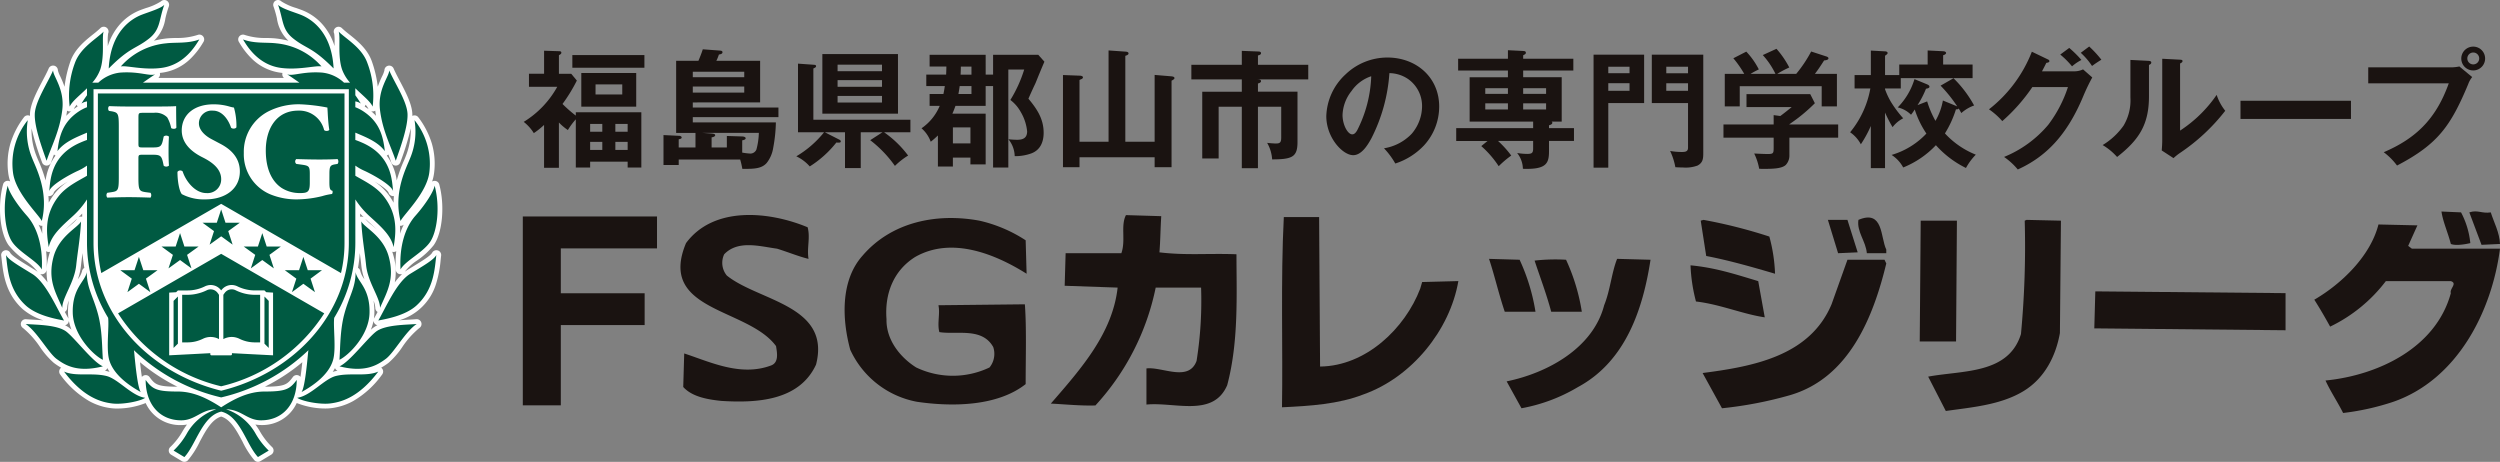 <svg xmlns="http://www.w3.org/2000/svg" width="512.534" height="94.686" viewBox="0 0 512.534 94.686"><rect x="0" y="0" width="512.534" height="94.686" fill="#808080" stroke="none"/><g transform="translate(633.995 -8512.3)"><path d="M118.052,140v-.681h13.437v11.334h-2.808v-1.206h-7.69v1.206h-2.939v-9.891a14.53,14.53,0,0,0-1.627,2.2,11.326,11.326,0,0,1-1.838-1.546v9.292h-3.042v-8.794a16.337,16.337,0,0,1-2.1,1.681,8.79,8.79,0,0,0-2.072-2.31,19.452,19.452,0,0,0,6.876-7.19h-5.8v-2.675h3.1V126.7l3.173.1c.185,0,.369.082.369.316,0,.185-.184.343-.5.5v3.809h2.52l1.156,1.391a33.443,33.443,0,0,1-2.939,4.8A25.951,25.951,0,0,0,118.052,140m14.066-9.815H117.344v-2.6h14.774Zm-1.68,7.981H119.18v-6.9h11.258Zm-6.953,3.542h-2.494v1.6h2.494Zm0,3.673h-2.494v1.654h2.494Zm-1.389-9.709h5.482V133.6H122.1Zm6.585,6.036H126.16v1.6h2.521Zm-2.52,5.327h2.521v-1.654h-2.521Z" transform="translate(-634 8396)" fill="#1a1311"/><path d="M139.15,150.134h-3.12v-6.142l3.225.155c.184,0,.5.1.5.346s-.343.313-.606.366v1.68h3.44v-2.992h-3.964V128.77h4.566c.34-.814.63-1.522.894-2.362l3.516.263c.342.026.523.106.523.339,0,.343-.419.422-.735.475a8.944,8.944,0,0,1-.524,1.285h8.975v8.53H142.036v1.051h17.558v1.967H142.036v1.074h17.035a31.342,31.342,0,0,1-.554,5.249,6.626,6.626,0,0,1-1.334,3.074c-.973,1.1-2.415,1.206-4.412,1.206h-.577A16.367,16.367,0,0,0,151.75,149h-12.6ZM152.586,131h-10.55v1.13h10.55Zm-10.55,4.28h10.55v-1.235h-10.55Zm6.982,8.895,3.15.1c.211,0,.708.083.708.37s-.5.4-.708.422v2.517a12.87,12.87,0,0,0,1.443.185,1.357,1.357,0,0,0,1.469-.814,14.58,14.58,0,0,0,.5-3.411H144.032l1.836.132c.4.026.761.1.761.34,0,.286-.5.418-.735.444v2.076h3.124Z" transform="translate(-634 8396)" fill="#1a1311"/><path d="M163.607,143.412V129.346l3.335.237c.211.026.366.076.366.291,0,.184-.1.259-.551.467v10.5h19.895v2.57h-5.407a21.349,21.349,0,0,1,4.936,4.778,14.977,14.977,0,0,0-2.705,2.124,24.2,24.2,0,0,0-5.065-5.274l2.521-1.628h-4.461v7.351h-3.23v-7.351h-4.148l2.992,1.522c.158.083.29.185.29.343,0,.237-.211.263-.4.263a3.049,3.049,0,0,1-.5-.026,21.659,21.659,0,0,1-5.459,4.907,8.536,8.536,0,0,0-2.755-2.073,20.92,20.92,0,0,0,5.694-4.936Zm20.5-3.805H168.6V127.38H184.1Zm-3.279-10.05h-9.107V130.9h9.107Zm-9.106,4.54h9.107v-1.365H171.72Zm0,3.229h9.107v-1.363H171.72Z" transform="translate(-634 8396)" fill="#1a1311"/><path d="M189.906,133.941V131.6h4.066c.027-.448.053-1.235.053-1.654h-3.436v-2.412h11.492V131.6H203.6v-4.066h9.265l1.259,1.414c-.6,1.39-1.206,2.863-1.809,4.359-.448.946-.893,1.914-1.473,3.226,1.759,2.1,3.124,4.148,3.124,6.981,0,1.889-.683,3.569-2.571,4.251a9.74,9.74,0,0,1-3.36.55,5.7,5.7,0,0,0-1.285-3.459c.524.049,1.259.1,1.786.1,1.206,0,2.046-.368,2.046-1.732a9.7,9.7,0,0,0-1.338-4.013,7.736,7.736,0,0,0-2.1-2.416,26.853,26.853,0,0,0,2.837-6.243h-3.255v20.1H203.6V133.941h-1.522v4.066h-6.194a16.184,16.184,0,0,1-.63,1.6h6.824V150h-3.124v-1.39h-3.594v1.839h-3.071V144.07a17.043,17.043,0,0,1-1.47,1.288,6.647,6.647,0,0,0-1.891-2.758,10.46,10.46,0,0,0,3.73-4.593h-2.072v-2.442h2.833c.106-.467.208-1.073.287-1.624Zm9.051,8.475h-3.594V145.7h3.594Zm-2.465-6.851h2.676v-1.624h-2.415c-.053.419-.158,1.1-.261,1.624m2.676-3.96v-1.654H196.99c0,.55-.026,1.206-.052,1.654Z" transform="translate(-634 8396)" fill="#1a1311"/><path d="M227.275,145.357V126.642l3.435.24c.422.023.657.129.657.366,0,.208-.159.34-.657.5v17.612h6.011v-13.7l3.467.29c.207.027.6.075.6.365,0,.159-.185.317-.6.524v17.743h-3.467v-2.046h-15.4v2.046H217.93v-18.9l3.466.132c.181,0,.629.079.629.34,0,.183-.184.316-.315.368a2.069,2.069,0,0,0-.392.181v12.653Z" transform="translate(-634 8396)" fill="#1a1311"/><path d="M258.029,132.6c.237.026.5.075.5.342,0,.287-.392.415-.626.472v1.68h8.108v10.312c0,3.045-1.024,3.569-5.2,3.569a7.741,7.741,0,0,0-1.024-3.387c.368.053,1.416.132,1.785.132.84,0,1.1-.207,1.1-1.232v-6.3H257.9v12.6h-3.308v-12.6h-4.748v10.6h-3.361V135.1h8.109v-2.52H244.25v-2.992h10.343v-2.861l3.436.133c.214,0,.5.075.5.339,0,.313-.392.418-.626.471v1.918h10.312v2.992H257.742Z" transform="translate(-634 8396)" fill="#1a1311"/><path d="M283.746,146.7a10.033,10.033,0,0,0,5.671-2.97,8.746,8.746,0,0,0,2.129-5.587,6.734,6.734,0,0,0-2.943-5.694,6.98,6.98,0,0,0-3.752-1.156,34.508,34.508,0,0,1-3.7,13.384c-.732,1.34-1.994,3.437-3.727,3.437-2.152,0-5.509-3.592-5.509-8a12.12,12.12,0,0,1,3.934-8.553,12.384,12.384,0,0,1,8.609-3.466c5.852,0,10.6,4.015,10.6,10.052a11.777,11.777,0,0,1-3.1,7.951,14,14,0,0,1-5.9,3.726,15.553,15.553,0,0,0-2.314-3.12m-6.688-11.707a8.315,8.315,0,0,0-1.812,4.883c0,1.941,1.024,3.964,2,3.964.467,0,.784-.448.995-.814a26.236,26.236,0,0,0,2.886-11.1,7.9,7.9,0,0,0-4.066,3.071" transform="translate(-634 8396)" fill="#1a1311"/><path d="M309.152,130.763H298.941v-2.416h10.211v-1.755l3.123.158c.287.026.551.049.551.365,0,.208-.106.29-.551.525v.707h10.287v2.416H312.275v1.367h7.9v9.1h-2.053c.108.106.132.158.132.237,0,.287-.339.419-.682.528v.573h5.12V145.2h-5.12v2.1c0,2.389-.5,3.624-4.564,3.624-.264,0-.527,0-.79-.026a5.357,5.357,0,0,0-1.18-3.233,12.985,12.985,0,0,0,2.046.188c.972,0,1.236-.188,1.236-1.1V145.2h-7.193a20.875,20.875,0,0,1,2.705,2.992,20.091,20.091,0,0,0-2.573,2.181,20.274,20.274,0,0,0-3.572-4.122l1.289-1.051h-6.429v-2.626h15.773v-1.338H301.3v-9.1h7.849Zm0,3.621h-4.646v1.157h4.646Zm-4.646,4.356h4.646v-1.259h-4.646Zm12.468-4.356h-4.7v1.157h4.7Zm-4.7,4.356h4.7v-1.259h-4.7Z" transform="translate(-634 8396)" fill="#1a1311"/><path d="M337.073,127.507v9.921h-7.348V150.68h-3.018V127.507Zm-2.992,2.468h-4.356v1.338h4.356Zm-4.356,4.936h4.356v-1.552h-4.356Zm19.473-7.4v20.185c0,1.127-.076,1.967-1.18,2.547a7.071,7.071,0,0,1-3.018.392c-.29,0-.475,0-1.522-.053a13.5,13.5,0,0,0-1.074-3.334,13.594,13.594,0,0,0,2.306.211c.656,0,1.364,0,1.364-.867v-9.16h-7.426v-9.921Zm-3.124,2.468h-4.458v1.338h4.458Zm-4.461,4.936h4.458v-1.552h-4.458Z" transform="translate(-634 8396)" fill="#1a1311"/><path d="M376.856,141.813v2.705h-10v3.568a2.816,2.816,0,0,1-.736,2.02c-.84.814-2.912.814-4.7.814-.237,0-.287,0-.761-.026a11.74,11.74,0,0,0-1.022-3.124c1.022.053,2.2.106,2.778.106,1.213,0,1.213-.182,1.213-1.47v-1.888h-10.29v-2.705h10.29V139.9l1.364.185c.784-.576,1.572-1.206,2.335-1.835h-9.268V135.6h13.071l.945,1.861a34.5,34.5,0,0,1-5.221,4.3v.053ZM364,131.447a15.988,15.988,0,0,0-2.6-3.858l2.807-1.285a18.828,18.828,0,0,1,2.626,3.832,19.492,19.492,0,0,0-2.468,1.311h3.885a26.92,26.92,0,0,0,3.071-4.589l3.123,1.021c.181.052.419.185.419.366,0,.368-.63.418-.894.445-.6.945-1.206,1.868-1.888,2.757H376.6v6.666h-3.124v-4.145h-16.8v4.145h-3.068v-6.666h3.99a21.009,21.009,0,0,0-2.234-3.2l2.653-1.364a15.514,15.514,0,0,1,2.57,3.647,18.167,18.167,0,0,0-1.707.919Z" transform="translate(-634 8396)" fill="#1a1311"/><path d="M387.774,137.354a23.681,23.681,0,0,0,2.415,3.2,6.309,6.309,0,0,0-2.178,1.812,27.089,27.089,0,0,1-1.549-2.992v11.39H383.55v-8.635a24.608,24.608,0,0,1-2.046,3.753,6.835,6.835,0,0,0-2.2-2.465,19.506,19.506,0,0,0,4.148-8.975h-3.232v-2.758h3.334v-5.015l2.912.158c.133,0,.528.056.528.343,0,.184-.211.339-.528.553v3.961h2.913v-2.152H395.2v-2.886l3.177.158c.233,0,.6.106.6.366,0,.211-.339.4-.6.449v1.913h6.036v2.781H389.692v2.129h-3.23v.158a15.079,15.079,0,0,0,1.312,2.755m17.3,10.652a12.206,12.206,0,0,0-2.02,2.731,20.246,20.246,0,0,1-6.164-4.672,18.933,18.933,0,0,1-6.7,4.567,7.016,7.016,0,0,0-2.385-2.57,15.939,15.939,0,0,0,7.137-4.382,19.271,19.271,0,0,1-2.389-4.936,10.736,10.736,0,0,1-.762,1.077,5.61,5.61,0,0,0-2.728-1.5,14.11,14.11,0,0,0,3.437-5.8l2.6,1.077c.286.129.471.261.471.472,0,.237-.238.342-.709.422a20.019,20.019,0,0,1-1.732,3.357l1.97-.762a19.754,19.754,0,0,0,1.7,3.991,12.677,12.677,0,0,0,1.523-4.175l2.757,1.131a.983.983,0,0,0,.185.078,28.441,28.441,0,0,0-3.414-4.253l2.649-1.522a23.729,23.729,0,0,1,4.225,5.588,7.8,7.8,0,0,0-2.62,1.552c-.185-.317-.343-.63-.551-.946-.108.185-.24.185-.553.185a21.509,21.509,0,0,1-2.256,4.935,17.292,17.292,0,0,0,6.322,4.353" transform="translate(-634 8396)" fill="#1a1311"/><path d="M425.249,130.924a4.224,4.224,0,0,0,1.812-.4l1.888,1.654a39.694,39.694,0,0,0-1.786,3.7c-3.41,8.263-7.818,12.6-13.485,15.169a13.837,13.837,0,0,0-2.811-2.573,23.3,23.3,0,0,0,9.055-6.586,26.247,26.247,0,0,0,4.042-7.744h-7.295a36.384,36.384,0,0,1-6.168,6.985,14.407,14.407,0,0,0-2.728-2.418,27.723,27.723,0,0,0,8.791-11.809l3.225,1.549c.188.079.369.184.369.392,0,.237-.369.316-.629.343-.289.6-.606,1.209-.89,1.733Zm-1.021-4.8a22.267,22.267,0,0,1,2.494,2.468A9.526,9.526,0,0,0,424.8,129.9a17.333,17.333,0,0,0-2.415-2.415Zm4.092-.289a22.121,22.121,0,0,1,2.494,2.705c-.682.418-1.315.84-1.914,1.285a14.182,14.182,0,0,0-2.31-2.7Z" transform="translate(-634 8396)" fill="#1a1311"/><path d="M440.439,128.77c.4.026.606.109.606.342,0,.29-.263.419-.471.5v6.428c0,5.828-2.072,8.952-6.537,12.442a12.349,12.349,0,0,0-2.962-2.442,14.325,14.325,0,0,0,4.276-3.964,10.085,10.085,0,0,0,1.418-5.8v-7.69Zm6.511-.234c.365.026.5.076.5.287s-.155.316-.5.5v13.752a26.9,26.9,0,0,0,7.5-7.324,10.4,10.4,0,0,0,1.76,3.259,39.753,39.753,0,0,1-9.107,8.531,11.49,11.49,0,0,0-1.5,1.178l-2.415-1.577c.052-.6.106-1.387.106-2.069V128.347Z" transform="translate(-634 8396)" fill="#1a1311"/><rect width="22.646" height="3.727" transform="translate(-174.661 8532.957)" fill="#1a1311"/><path d="M502.4,130.109a8.351,8.351,0,0,0,1.811-.184l2.627,2.177a4.753,4.753,0,0,0-.814,1.444c-3.594,8.58-6.195,12.31-14.593,16.692a13.328,13.328,0,0,0-2.728-2.732c6.352-2.728,10.652-6.586,13.331-14.118H485.526v-3.279Zm7.087-1.812a2.442,2.442,0,1,1-2.442-2.438,2.431,2.431,0,0,1,2.442,2.438m-3.648,0a1.219,1.219,0,1,0,1.206-1.232,1.22,1.22,0,0,0-1.206,1.232" transform="translate(-634 8396)" fill="#1a1311"/><path d="M165.584,162.9c.58,2.211-.192,4.191.181,6.474-1.987-.477-4.267-1.42-6.461-2.092-3.526-.474-7.993-1.822-10.834,1.153a4.1,4.1,0,0,0,.544,4.356c6.494,5.246,21.423,6.092,18.29,18.26-3.44,7.441-12.185,7.892-19.407,7.441-2.873-.294-6.01-.851-7.819-2.854l.2-6.876c5.315,1.742,11.509,4.764,17.706,2.5,1.783-.579,1.322-2.681,1.121-4.006-5.8-7.9-24.346-7.038-18.458-21.114,5.727-7.732,17.215-6.47,24.939-3.245" transform="translate(-634 8396)" fill="#1a1311"/><path d="M238.076,160.617c-.174,2.853-.174,4.946-.369,7.417,5.516.656,9.812.177,15.792.392,0,8.162.488,17.871-1.9,26.84-2.86,6.652-10.675,3.413-16.557,3.974v-7.407c3.236-.386,8.656,2.837,10.277-1.539a78.489,78.489,0,0,0,.926-15.031h-9.308a50.6,50.6,0,0,1-12.359,24.162c-3.144.1-6.758-.281-9.143-.38,6.276-7.212,12.661-14.461,13.7-23.782l-10.856-.376.194-6.676H229.9c.939-2.648-.191-5.6.939-7.811Z" transform="translate(-634 8396)" fill="#1a1311"/><path d="M270.639,191.447c9.4-.1,17.417-7.815,20.527-15.964l.4-1.363,7.423-.195c-1.716,10-9.509,19.7-19.423,23.222-5.124,2.011-10.936,2.379-16.735,2.653.2-11.585-.286-26.251.373-39h7.238Z" transform="translate(-634 8396)" fill="#1a1311"/><path d="M210.279,165.567l.195,6.852c-6.359-3.989-15.318-7.719-22.837-3.442-4.573,2.863-6.28,7.716-5.885,12.755-.1,4.187,2.748,7.8,6.08,9.9a17.434,17.434,0,0,0,15.041,0,4.419,4.419,0,0,0,.757-4.187c-2.3-4.083-7.41-2.485-11.044-3.058-.478-1.783.191-3.779-.191-5.509l17.723-.191c.356,4.833.161,10.847.161,16.362-5.8,4.57-15.034,4.682-22.247,3.628a18.843,18.843,0,0,1-13.713-10.672c-1.707-6.273-2-14.171,2.464-19.226,6-7.038,15.325-8.84,24-7.242a29.013,29.013,0,0,1,9.5,4.03" transform="translate(-634 8396)" fill="#1a1311"/><path d="M422.315,184.583c-.837,4.679-3.107,9.325-7.611,11.99-4.656,2.764-10.455,3.226-15.782,3.983l-3.615-7.04c7.048-1.322,16.468-.451,19.025-8.738a191.952,191.952,0,0,0,.767-23.239l.386-.161,7.041.161Z" transform="translate(-634 8396)" fill="#1a1311"/><path d="M401.023,186.311h-7.447l.2-24.774H401.2Z" transform="translate(-634 8396)" fill="#1a1311"/><path d="M504.555,159.839a17.127,17.127,0,0,1,1.9,6.3c-.3.079-2.838.662-3.994.175-.58-2.277-1.631-4.574-1.921-6.649Z" transform="translate(-634 8396)" fill="#1a1311"/><path d="M510.645,159.839c.662,2.1,1.8,4.118,1.894,6.475l-3.789.181-2.5-6.656c1.733-.57,2.593.293,4.392,0" transform="translate(-634 8396)" fill="#1a1311"/><path d="M493.712,166.708l.758.57h18.069c-1.688,12.935-8.764,26.846-21.888,31.4a51.483,51.483,0,0,1-10.274,2.29c-1.146-2.29-2.576-4.385-3.611-6.658,10.748-1.061,22.639-6.669,25.694-17.911-.3-.919,1.433-1.987,0-2.468H489.139a31.54,31.54,0,0,1-11.424,9.331c-1.048-1.908-2.1-3.717-3.246-5.519,5.724-3.331,11.546-9.054,13.151-15.423l7.986.184Z" transform="translate(-634 8396)" fill="#1a1311"/><path d="M311.545,169.552A40.323,40.323,0,0,1,314.8,180.21h-6.3c-1.229-3.624-2.109-7.519-3.225-10.839Z" transform="translate(-634 8396)" fill="#1a1311"/><path d="M321.067,169.552A40.269,40.269,0,0,1,324.3,180.21h-6.277c-.962-3.624-2.273-7.044-3.407-10.484a37.669,37.669,0,0,1,6.455-.174" transform="translate(-634 8396)" fill="#1a1311"/><path d="M338.386,169.552c-1.513,9.806-4.95,20.741-14.847,26.082A34.715,34.715,0,0,1,311.931,200l-3.042-5.512c8.294-1.7,17.7-6.758,19.991-15.612,1.246-3.05,1.518-6.662,2.656-9.508Z" transform="translate(-634 8396)" fill="#1a1311"/><path d="M362.746,164.8a33.122,33.122,0,0,1,1.166,7.62c-4.6-1.36-9.535-2.767-14.111-3.64l-1.124-7.242.573-.161a103.986,103.986,0,0,1,13.5,3.423" transform="translate(-634 8396)" fill="#1a1311"/><path d="M380.856,168.033l-4.016.178-2.093-6.833h4.007Z" transform="translate(-634 8396)" fill="#1a1311"/><path d="M386.72,167.467v.745h-3.987c-.2-2.468-2.1-4.379-1.723-6.837,5.153-2.184,4.491,3.6,5.71,6.092" transform="translate(-634 8396)" fill="#1a1311"/><path d="M386.72,170.317c-2.652,10.942-7.6,23.493-19.792,27.012A80.118,80.118,0,0,1,353.037,200l-3.974-7.226c10.253-1.331,21.97-3.437,26.437-14.092l3.256-9.127h7.6Z" transform="translate(-634 8396)" fill="#1a1311"/><path d="M360.465,173.936l1.338,7.423c-4.56-.675-9.131-2.671-14.1-3.249a33.719,33.719,0,0,1-1.117-7.413c5.114.481,9.133,1.815,13.881,3.239" transform="translate(-634 8396)" fill="#1a1311"/><path d="M468.574,184.006l-39.209-.386.208-7.585,39,.363Z" transform="translate(-634 8396)" fill="#1a1311"/><path d="M107.187,160.678H134.7v6.541H114.979v9.209h17.186v6.52H114.979V199.4h-7.792Z" transform="translate(-634 8396)" fill="#1a1311"/><path d="M45.349,195.495A34.587,34.587,0,0,1,24.212,180.54l21.137-12.2,21.13,12.2a34.572,34.572,0,0,1-21.13,14.955m.886-33.528-.886-2.735-.9,2.735H41.533l2.346,1.713-.9,2.774,2.373-1.706,2.345,1.706-.9-2.774,2.368-1.713ZM33.112,166.84l2.339,1.71-.906,2.771,2.373-1.71,2.339,1.71-.9-2.771,2.365-1.71H37.81l-.892-2.751-.9,2.751Zm-3.727,4.86-.9-2.738-.9,2.738H24.677l2.345,1.726-.895,2.768,2.358-1.717,2.34,1.717-.9-2.768,2.369-1.726Zm28.2-4.86-2.339,1.71.9,2.771-2.369-1.71-2.346,1.71.9-2.771-2.363-1.71h2.913l.9-2.751.9,2.751Zm3.724,4.86.892-2.738.9,2.738h2.906l-2.332,1.726.9,2.768-2.376-1.717-2.342,1.717.9-2.768L58.4,171.7Zm11.542-37.3v1.429c.45.62.833,1.223,1.133,1.7a2.648,2.648,0,0,0-1.133-.439v1.191a8.5,8.5,0,0,1,1.663.859c3.226,2.149,4.033,4.922,4.386,8.145-1.444-1.95-3.908-2.87-6.049-3.792v1.5c.441.158.935.35,1.486.593,6.1,2.725,6,7.872,6.266,9.934-.27-1.252-4.115-3.4-5.9-4.211a9.962,9.962,0,0,1-1.848-1.061v2.083c1.591.959,4.184,2.138,5.778,4.171,3.068,3.874,2.514,7.7,2.066,10.471-.537-2.5-2.781-4.385-4.932-6.353a17.393,17.393,0,0,1-2.912-3.437v8.9a29.649,29.649,0,0,1-4.334,15.374c-.223,1.832.386,6.132-.177,8.431-.89,3.668-5.276,6.08-6.527,6.8.626-.8,1.073-5.134,1.337-7.961.02-.218.046-.425.086-.636a38.448,38.448,0,0,1-17.891,9.684,38.358,38.358,0,0,1-17.892-9.684c.03.211.066.418.08.636.266,2.827.721,7.156,1.34,7.961-1.245-.722-5.637-3.134-6.533-6.8-.557-2.3.053-6.6-.168-8.431a29.6,29.6,0,0,1-4.336-15.374v-8.9a17.088,17.088,0,0,1-2.922,3.437c-2.149,1.968-4.379,3.849-4.92,6.353-.442-2.774-1-6.6,2.052-10.471,1.612-2.033,4.2-3.212,5.79-4.171V150.25a10.674,10.674,0,0,1-1.845,1.061c-1.786.808-5.641,2.959-5.908,4.211.267-2.062.161-7.209,6.267-9.934.55-.243,1.038-.435,1.486-.593v-1.5c-2.132.922-4.6,1.842-6.056,3.792.366-3.223,1.166-6,4.382-8.145a8.834,8.834,0,0,1,1.674-.859v-1.191a2.663,2.663,0,0,0-1.134.439c.294-.481.676-1.084,1.134-1.7V134.4c-1.5,1.473-3.088,2.688-3.548,3.759a19.075,19.075,0,0,1,1.07-8.946c1.12-3.133,4.389-4.926,5.907-6.444-.441.9.248,4.972-.711,7.785a8.46,8.46,0,0,1-1.64,2.7h1.235a7.726,7.726,0,0,1,4.52-2.072c3.941-.28,6,.8,7.153.349-.807.514-1.634,1.1-2.523,1.723H61.4c-.9-.622-1.716-1.209-2.537-1.723,1.163.451,3.219-.629,7.153-.349a7.709,7.709,0,0,1,4.527,2.072h1.233a8.489,8.489,0,0,1-1.638-2.7c-.965-2.813-.267-6.889-.718-7.785,1.519,1.518,4.8,3.311,5.9,6.444a18.773,18.773,0,0,1,1.082,8.946c-.462-1.071-2.043-2.286-3.545-3.759m-31.977-10.02c-.728,1.16-2.956,5.123-7.612,5.819-3.683.547-7.426-.541-8.5-.271a14.15,14.15,0,0,1,9.3-4.744c1.934-.241,4.481.086,6.811-.8m-18.584,5.96c.389-7.578,4.633-10.2,6.8-11.035,1.529-.586,3.806-1.241,4.593-2.019-1.13,3.114-.754,5.021-3.107,6.9-2.77,2.195-3.875,1.7-8.287,6.151M9.556,149.258c-.985-2.774-2.513-6.978-2.421-9.578s2.682-6.441,3.756-8.949c0,1.252,2.412,3.849,1.878,8.146s-2.23,7.432-3.213,10.381m-.985,12.353c-.632-1.341-5.429-5.776-5.911-10.023A14.2,14.2,0,0,1,5.7,140.935a14.311,14.311,0,0,0,.892,7.783c.719,1.888,3.493,6.893,1.977,12.893m0,9.928c-.9-1.7-4.477-3.4-6-5.546s-2.142-7.337-.981-11.637c.174,1.166,1.785,3.76,3.934,6.177s3.308,6.357,3.05,11.006m12.524,19.867c-5.278,1.345-7.792-.27-9.486-1.519s-4.03-5.633-6.356-7.166c1.971.182,6.531.1,8.415,1.618s5.368,6.178,7.427,7.067m8.685,6.445c-.992.715-4.658,1.433-6.8,1.164s-5.822-1.164-9.849-6.534c2.409,1.074,5.727.178,8.679.9,2.412.586,5.193,4.115,7.97,4.474m-8.685-7.786c-1.885-.9-6.082-5.014-6.177-9.667-.1-5.117,2.6-6.441,2.869-8.326,0,3.229,1.312,4.9,2.323,8.686.866,3.232.8,6.8.985,9.307m-8.326-10.651c-1.341-3.124-3.054-5.786-1.789-10.472,1.17-4.286,5.015-5.99,5.637-7.249-.181,3.493-.708,6.277-.985,8.952-.362,3.579-2.863,6.62-2.863,8.769m.362,2.6c-1.251-.266-5.462-.9-7.878-3.123-3.577-3.314-3.666-7.525-4.023-10.306.531.995,2.594,2.155,5.364,3.862s4.926,6.794,6.537,9.567m32.218,18.673c-3.888.889-5.183,6.807-7.546,9.318l-2.213-1.332a15.028,15.028,0,0,0,2.747-3.545,10.924,10.924,0,0,1,6.007-4.932c-3.177.069-4.28,2.27-7.186,2.27-4.484,0-7.292-3.361-7.292-8.28,1.4,1.927,2.307,2.379,6.613,2.379,3.275,0,6.237,1.518,8.87,3.235,2.629-1.717,5.594-3.235,8.873-3.235,4.3,0,5.2-.452,6.613-2.379,0,4.919-2.821,8.28-7.3,8.28-2.9,0-4.006-2.2-7.185-2.27a10.914,10.914,0,0,1,6.013,4.932,15.284,15.284,0,0,0,2.734,3.545L52.891,210c-2.376-2.511-3.657-8.429-7.542-9.318m4.474-76.3c2.323.89,4.867.563,6.794.8a14.145,14.145,0,0,1,9.311,4.744c-1.073-.27-4.823.818-8.494.271-4.668-.7-6.9-4.659-7.611-5.819m18.58,5.96c-4.422-4.454-5.522-3.956-8.29-6.151-2.359-1.882-1.986-3.789-3.107-6.9.781.778,3.075,1.433,4.593,2.019,2.165.835,6.422,3.457,6.8,11.035m12.744,18.919c-.985-2.949-2.691-6.089-3.229-10.381s1.888-6.894,1.888-8.146c1.069,2.508,3.661,6.356,3.753,8.949s-1.433,6.8-2.412,9.578m.979,12.353c-1.519-6,1.252-11,1.97-12.893a14.142,14.142,0,0,0,.894-7.783,14.258,14.258,0,0,1,3.043,10.653c-.48,4.247-5.278,8.682-5.907,10.023m0,9.928c-.267-4.649.9-8.587,3.047-11.006s3.756-5.011,3.941-6.177c1.161,4.3.537,9.489-.992,11.637s-5.1,3.845-6,5.546M69.6,191.406c2.053-.889,5.546-5.552,7.431-7.067s6.434-1.436,8.408-1.618c-2.333,1.533-4.653,5.915-6.359,7.166s-4.205,2.864-9.48,1.519m-8.678,6.445c2.77-.359,5.555-3.888,7.964-4.474,2.951-.718,6.26.178,8.675-.9-4.02,5.37-7.707,6.27-9.849,6.534s-5.808-.449-6.79-1.164m8.678-7.786c.175-2.5.119-6.075.975-9.307,1.018-3.789,2.337-5.457,2.337-8.686.26,1.885,2.955,3.209,2.853,8.326-.076,4.653-4.294,8.768-6.165,9.667m8.316-10.651c0-2.149-2.5-5.19-2.859-8.769-.264-2.675-.8-5.459-.982-8.952.626,1.259,4.474,2.963,5.634,7.249,1.269,4.686-.445,7.348-1.793,10.472m-.355,2.6c1.611-2.773,3.766-7.875,6.533-9.567s4.833-2.867,5.368-3.862c-.35,2.781-.448,6.992-4.023,10.306-2.415,2.227-6.626,2.857-7.878,3.123M45.349,196.4c-15.107-3.723-26.172-15.9-26.172-30.323V134.587H71.523v31.495c0,14.425-11.074,26.6-26.174,30.323m-8.87-19.318-.448.451-.441.448v9.648l.164-.168.725-.712v-9.667Zm8.422,8.734v-9.07l-.132-.2-.142-.191a1.815,1.815,0,0,0-.623-.537,1.729,1.729,0,0,0-.816-.2,1.77,1.77,0,0,0-.419.046,1.48,1.48,0,0,0-.369.138,8.869,8.869,0,0,1-1.9.682,8.4,8.4,0,0,1-2.049.247h-1.1v9.757h1.1A7.247,7.247,0,0,0,40.1,186.3a7.469,7.469,0,0,0,1.512-.548,3.3,3.3,0,0,1,.751-.27,3.261,3.261,0,0,1,.828-.1,3.575,3.575,0,0,1,.9.116,3.149,3.149,0,0,1,.811.325m.893,0a3.45,3.45,0,0,1,.816-.325,3.5,3.5,0,0,1,.9-.116,3.212,3.212,0,0,1,.821.1,3.5,3.5,0,0,1,.758.27,7.114,7.114,0,0,0,1.512.548,7.334,7.334,0,0,0,1.65.194h1.084v-9.757H52.251a8.58,8.58,0,0,1-2.069-.247A9.134,9.134,0,0,1,48.3,175.8a1.658,1.658,0,0,0-.38-.138,1.62,1.62,0,0,0-.408-.046,1.723,1.723,0,0,0-.826.2,1.839,1.839,0,0,0-.613.537l-.146.191-.131.2v9.07Zm8.428-8.734v9.667l.715.712.161.168v-9.648l-.432-.448Zm-18.119-.88.152-.141.224-.224h1.974a7.788,7.788,0,0,0,1.858-.221A8.115,8.115,0,0,0,42,175.015a2.411,2.411,0,0,1,.573-.205,2.387,2.387,0,0,1,.617-.079,2.679,2.679,0,0,1,1.235.3,2.773,2.773,0,0,1,.926.808,2.643,2.643,0,0,1,2.161-1.111,2.437,2.437,0,0,1,.616.079,2.48,2.48,0,0,1,.567.205,7.933,7.933,0,0,0,1.7.606,7.649,7.649,0,0,0,1.855.221h1.971l.224.224.142.141,1.4.083v12.857l-4.214-.218-4.214-.221v.221a.217.217,0,0,1-.221.218h-3.99a.226.226,0,0,1-.227-.218v-.221l-4.208.221-4.224.218V176.29Zm-7.716-35.624c0-1.1,0-1.153.935-1.153h2.2a3.34,3.34,0,0,1,2.761.93,6.966,6.966,0,0,1,.814,2.2c.34.225.955.2,1.068-.115-.053-1.891-.053-3.913-.053-4.392-.392.053-2,.083-3.806.083H26.4c-1.358,0-2.768-.03-3.98-.083-.31.109-.31.814-.056.983l.563.085c1.272.253,1.434.451,1.434,3.074v10.481c0,2.62-.162,2.814-1.434,3.012l-.932.138a.815.815,0,0,0,0,.985c1.7-.056,3.11-.093,4.4-.093,1.344,0,2.721.037,4.471.093a.891.891,0,0,0,0-.985l-1.041-.138c-1.272-.2-1.443-.392-1.443-3.012v-3.809c0-.757.032-.846.791-.846h2.174c1.489,0,1.773.227,2.076,1.578l.145.679a.858.858,0,0,0,1.074-.027c-.06-.847-.082-1.892-.082-2.932,0-1.067.022-2.112.082-3.009a.845.845,0,0,0-1.074-.029l-.145.675c-.3,1.377-.587,1.571-2.076,1.571H29.178c-.759,0-.791-.081-.791-.84Zm20.79,10.873c0-3.1-2.224-4.737-3.97-5.66l-1.861-.986c-1.4-.738-2.561-1.911-2.561-3.216a2.614,2.614,0,0,1,2.874-2.612c2.026,0,3.241,2.049,3.716,3.493.254.28.956.25,1.1-.09a13.77,13.77,0,0,0-.507-4.032,7.2,7.2,0,0,1-.955-.221,11.4,11.4,0,0,0-3.21-.446c-4.088,0-6.54,2.2-6.54,5.378.026,2.788,2.224,4.471,4.254,5.486,1.69.85,3.832,2.2,3.832,4.488a2.8,2.8,0,0,1-3.045,2.843c-2.392,0-4.28-2.589-4.846-4.425a.7.7,0,0,0-1.072.082c0,1.918.369,3.948.9,4.564a9.725,9.725,0,0,0,4.791,1.074c4.253,0,7.1-2.253,7.1-5.72m18.362.5c0-1.512.172-1.766,1.015-1.944l.653-.108a.819.819,0,0,0,0-.992c-.959.059-2.343.089-3.7.089-1.374,0-2.755-.03-4.751-.089a.638.638,0,0,0,0,.992l1.232.168c1.361.2,1.529.372,1.529,1.884v1.779c0,1.829-.346,2.142-1.947,2.142a6.908,6.908,0,0,1-3.862-1.07c-1.832-1.246-3.213-3.632-3.213-7.668,0-4.445,2.168-8.161,6.653-8.161a5.237,5.237,0,0,1,5.3,3.967c.19.28.955.257,1.064-.05-.283-1.726-.313-3.7-.389-4.546a36.654,36.654,0,0,0-5.582-.667,13.728,13.728,0,0,0-6.586,1.487,9.314,9.314,0,0,0-4.966,8.511,8.884,8.884,0,0,0,5.542,8.507,14.177,14.177,0,0,0,5.559.985,22.2,22.2,0,0,0,4.988-.672,12.254,12.254,0,0,1,1.964-.429c.171-.082.2-.567.09-.675-.541-.108-.6-.672-.6-1.858ZM20.772,172.28a27.966,27.966,0,0,1-.7-6.2V135.463H70.633v30.619a26.618,26.618,0,0,1-.721,6.2L45.349,158.092Z" transform="translate(-634 8396)" fill="#fff"/><path d="M37.8,210.985a.983.983,0,0,1-.508-.141l-2.213-1.332a.985.985,0,0,1-.117-1.605,13.979,13.979,0,0,0,2.528-3.292,15.314,15.314,0,0,1,.856-1.281,6.3,6.3,0,0,1-1.191.112,7.744,7.744,0,0,1-7.286-4.514,16,16,0,0,1-5.861,1.125,9.351,9.351,0,0,1-1.154-.065,12.326,12.326,0,0,1-4.568-1.466,19.239,19.239,0,0,1-5.947-5.454.985.985,0,0,1,.207-1.386,13.421,13.421,0,0,1-1.525-1.006,16.431,16.431,0,0,1-2.8-3.219,18.008,18.008,0,0,0-3.511-3.918.985.985,0,0,1,.633-1.8c.352.032.8.056,1.314.084.688.037,1.446.078,2.221.148a12.061,12.061,0,0,1-4.293-2.362c-3.466-3.211-3.9-7.127-4.225-9.985-.036-.324-.071-.631-.108-.919a.985.985,0,0,1,1.846-.589c.336.629,2.1,1.706,3.966,2.847q.5.307,1.043.639a6.444,6.444,0,0,1,.6.417L7.7,172a10.155,10.155,0,0,0-2.513-2.3,15.826,15.826,0,0,1-3.423-3.14c-1.794-2.537-2.3-8.127-1.129-12.464a.985.985,0,0,1,1.462-.586,8.778,8.778,0,0,1-.416-1.815,14.835,14.835,0,0,1,.443-5.916,17.154,17.154,0,0,1,2.785-5.432.985.985,0,0,1,1.2-.314l.042.02c0-.14,0-.277,0-.411.069-2.024,1.4-4.545,2.572-6.769.489-.927.95-1.8,1.263-2.533a.985.985,0,0,1,1.89.388,5.869,5.869,0,0,0,.486,1.239,19.944,19.944,0,0,1,.876,2.122,24.435,24.435,0,0,1,1.2-5.207c.914-2.557,3.008-4.233,4.691-5.579a18.935,18.935,0,0,0,1.449-1.233.985.985,0,0,1,1.588,1.115,11.509,11.509,0,0,0-.071,1.92c0,.212,0,.434,0,.664a12.5,12.5,0,0,1,2.169-4.1,10.746,10.746,0,0,1,4.479-3.289c.367-.141.761-.28,1.179-.428A11.833,11.833,0,0,0,33,116.585a.985.985,0,0,1,1.618,1.036,22.2,22.2,0,0,0-.707,2.459,7.766,7.766,0,0,1-2.355,4.576,18.89,18.89,0,0,1,2.392-.45c.673-.084,1.384-.1,2.136-.123a13.347,13.347,0,0,0,4.445-.624.985.985,0,0,1,1.186,1.444l-.116.186a15.735,15.735,0,0,1-2.56,3.269,10.267,10.267,0,0,1-5.626,2.815q-.313.047-.641.08a.986.986,0,0,1-.292,1.018h25.73a.986.986,0,0,1-.292-1.018q-.318-.033-.628-.079a10.288,10.288,0,0,1-5.676-2.853,15.469,15.469,0,0,1-2.539-3.277l-.09-.148a.985.985,0,0,1,1.192-1.435,13.279,13.279,0,0,0,4.433.623c.751.02,1.46.039,2.131.123a18.959,18.959,0,0,1,2.4.452,7.766,7.766,0,0,1-2.365-4.595,22.4,22.4,0,0,0-.7-2.444.985.985,0,0,1,1.622-1.031,11.685,11.685,0,0,0,3.042,1.357c.43.152.837.3,1.211.44a10.774,10.774,0,0,1,4.481,3.288,12.474,12.474,0,0,1,2.164,4.076c0-.217,0-.426,0-.626a11.42,11.42,0,0,0-.073-1.929.985.985,0,0,1,1.585-1.122,18.86,18.86,0,0,0,1.448,1.231c1.685,1.347,3.782,3.023,4.684,5.578a23.667,23.667,0,0,1,1.213,5.2,20,20,0,0,1,.874-2.107,5.871,5.871,0,0,0,.488-1.238.985.985,0,0,1,1.891-.386c.313.735.777,1.615,1.268,2.547,1.168,2.218,2.492,4.733,2.564,6.753q.007.2,0,.411l.041-.019a.985.985,0,0,1,1.2.315,17.187,17.187,0,0,1,2.78,5.432,14.912,14.912,0,0,1,.448,5.915,8.777,8.777,0,0,1-.418,1.821.985.985,0,0,1,1.471.58c1.173,4.343.661,9.934-1.14,12.465a15.783,15.783,0,0,1-3.419,3.14A10.133,10.133,0,0,0,83,172l-.008.014a6.424,6.424,0,0,1,.593-.412c.347-.213.684-.419,1.009-.617,1.884-1.15,3.664-2.236,4.006-2.871a.985.985,0,0,1,1.845.589c-.035.279-.068.574-.1.887a23.077,23.077,0,0,1-.914,4.814,11.182,11.182,0,0,1-7.608,7.568c.774-.07,1.532-.111,2.219-.148.516-.028.962-.052,1.314-.084a.985.985,0,0,1,.631,1.8,17.915,17.915,0,0,0-3.514,3.919,16.348,16.348,0,0,1-2.8,3.218,13.484,13.484,0,0,1-1.522,1,.985.985,0,0,1,.209,1.387,19.191,19.191,0,0,1-5.943,5.455,12.336,12.336,0,0,1-4.574,1.466,9.3,9.3,0,0,1-1.149.065,15.934,15.934,0,0,1-5.857-1.126,7.751,7.751,0,0,1-7.293,4.514,6.28,6.28,0,0,1-1.181-.111,15.2,15.2,0,0,1,.854,1.28,14.368,14.368,0,0,0,2.52,3.3.985.985,0,0,1-.122,1.6L53.4,210.843a.985.985,0,0,1-1.224-.166,17.709,17.709,0,0,1-2.437-3.8c-1.2-2.257-2.45-4.587-4.39-5.176-1.949.59-3.2,2.93-4.409,5.195a17.816,17.816,0,0,1-2.419,3.78A.984.984,0,0,1,37.8,210.985Zm12.666-6.865c.356.606.687,1.227,1.008,1.828a23.92,23.92,0,0,0,1.631,2.77l.411-.248a21.693,21.693,0,0,1-2-2.841A12.214,12.214,0,0,0,50.468,204.12Zm-13.294,4.352.409.246a24.156,24.156,0,0,0,1.619-2.751c.315-.59.64-1.2.988-1.794a12.48,12.48,0,0,0-1.01,1.458A21.656,21.656,0,0,1,37.174,208.472ZM47.909,199.4a10.473,10.473,0,0,1,2.647,1.107,5.851,5.851,0,0,0,8.976-3.75,4.888,4.888,0,0,1-.575.259,13.5,13.5,0,0,1-4.735.53A13.362,13.362,0,0,0,47.909,199.4ZM31.17,196.76a5.849,5.849,0,0,0,8.974,3.745,10.459,10.459,0,0,1,2.643-1.106,13.369,13.369,0,0,0-6.308-1.854,13.526,13.526,0,0,1-4.742-.53A4.885,4.885,0,0,1,31.17,196.76Zm32.592,1.018a15.466,15.466,0,0,0,2.923.309,7.343,7.343,0,0,0,.906-.05c1.814-.224,4.425-.909,7.4-4.025-.658.038-1.331.036-2.014.034h-.45a14.6,14.6,0,0,0-3.406.288,10.6,10.6,0,0,0-3.146,1.9C65.252,196.772,64.518,197.322,63.762,197.778Zm-48.056-3.766c2.978,3.116,5.586,3.8,7.395,4.025a7.4,7.4,0,0,0,.91.05,15.473,15.473,0,0,0,2.926-.311c-.756-.456-1.49-1.006-2.213-1.547a10.584,10.584,0,0,0-3.146-1.9,14.626,14.626,0,0,0-3.41-.288l-.9,0C16.74,194.048,16.218,194.042,15.706,194.013Zm46.278-3.455a38.431,38.431,0,0,1-7.664,5.017c4.093-.007,4.6-.454,5.721-1.977a.985.985,0,0,1,1.569-.026q.025-.168.052-.35C61.783,192.372,61.891,191.445,61.984,190.558ZM29.866,193.2a.985.985,0,0,1,.8.405c1.107,1.519,1.616,1.966,5.71,1.974a38.366,38.366,0,0,1-7.663-5.019c.093.876.2,1.814.326,2.668q.027.185.053.355a.985.985,0,0,1,.779-.382Zm-6.654-10.745c0,.634-.026,1.366-.058,2.164a21.8,21.8,0,0,0,.148,5.04c.5,2.062,2.366,3.738,3.941,4.85-.216-1.263-.44-3.069-.686-5.684q0-.015,0-.029c-.008-.129-.029-.269-.051-.416q-.011-.072-.021-.144a.985.985,0,0,1,.529-1.017l.037-.018q-.613-.631-1.191-1.29A32.648,32.648,0,0,1,23.211,182.451ZM63.649,187.2l.058.029a.985.985,0,0,1,.5,1.051c-.031.161-.054.334-.073.543-.245,2.622-.465,4.426-.679,5.686,1.574-1.112,3.43-2.785,3.931-4.849a21.665,21.665,0,0,0,.154-5.045c-.031-.795-.06-1.524-.056-2.157a32.662,32.662,0,0,1-2.645,3.453Q64.262,186.565,63.649,187.2ZM35.2,190.107a36.261,36.261,0,0,0,10.153,4.371,36.249,36.249,0,0,0,10.15-4.37l-7.258-.378a1.2,1.2,0,0,1-.9.4h-3.99a1.213,1.213,0,0,1-.9-.4l-3.48.183Zm33.486,1.649a8.752,8.752,0,0,1-.468.794q.22-.077.441-.131.271-.066.542-.116A.986.986,0,0,1,68.681,191.756ZM21.5,192.3q.272.05.543.116.216.052.429.127a8.756,8.756,0,0,1-.46-.781A.986.986,0,0,1,21.5,192.3Zm50.538-1.446a11.462,11.462,0,0,0,1.239.07,8.037,8.037,0,0,0,5.221-1.835,16.271,16.271,0,0,0,2.392-2.81c.615-.823,1.24-1.659,1.886-2.41-1.864.133-4.117.414-5.122,1.23a30.288,30.288,0,0,0-2.634,2.678C74.019,188.873,73,189.986,72.037,190.858ZM7.915,183.874c.644.75,1.27,1.586,1.884,2.408a16.368,16.368,0,0,0,2.393,2.812,8.027,8.027,0,0,0,5.225,1.835,11.479,11.479,0,0,0,1.239-.07c-.97-.879-2-2-3.012-3.107a30.569,30.569,0,0,0-2.6-2.646C12.035,184.288,9.779,184.007,7.915,183.874Zm49.056-7.688a1,1,0,0,1,.005.1v12.835a31.386,31.386,0,0,0,8.119-8.247ZM25.6,180.878a31.4,31.4,0,0,0,8.111,8.239V176.29q0-.05,0-.1Zm18.348,7.284h2.8a.985.985,0,0,1,.871-.438l6.528.341-.611-.609a.989.989,0,0,1-.2.02H52.251a8.362,8.362,0,0,1-1.871-.219l-.01,0a8.051,8.051,0,0,1-1.714-.621,2.5,2.5,0,0,0-.54-.193l-.036-.009a2.242,2.242,0,0,0-.569-.066,2.532,2.532,0,0,0-.648.083l-.012,0a2.472,2.472,0,0,0-.583.233.985.985,0,0,1-.92.014.985.985,0,0,1-.944-.028,2.173,2.173,0,0,0-.553-.22l-.013,0a2.576,2.576,0,0,0-.65-.083,2.272,2.272,0,0,0-.579.067l-.037.009a2.309,2.309,0,0,0-.529.192,8.448,8.448,0,0,1-1.709.62l-.013,0a8.21,8.21,0,0,1-1.869.22h-1.1a.99.99,0,0,1-.187-.018l-.618.607,2.316-.12,4.207-.221a.985.985,0,0,1,.871.438Zm29.52-12.913c-.22.8-.505,1.56-.809,2.372a35.578,35.578,0,0,0-1.128,3.392,33.721,33.721,0,0,0-.838,7.081,14.17,14.17,0,0,0,1.881-2.048,10.071,10.071,0,0,0,2.211-5.665A8.834,8.834,0,0,0,73.465,175.249Zm-56.234-.011a8.817,8.817,0,0,0-1.328,5.14c.065,3.2,2.33,6.132,4.1,7.708a33.378,33.378,0,0,0-.844-7.074,35.666,35.666,0,0,0-1.122-3.4C17.734,176.8,17.45,176.04,17.231,175.238Zm33.6,10.1a6.3,6.3,0,0,0,1.424.168h.1v-7.787h-.1a9.5,9.5,0,0,1-2.3-.276,10.1,10.1,0,0,1-2.08-.753.737.737,0,0,0-.154-.06l-.048-.011a.669.669,0,0,0-.155-.013.747.747,0,0,0-.35.078.872.872,0,0,0-.279.235l-.027.038-.075.1v7.4a4.54,4.54,0,0,1,.731-.059,4.218,4.218,0,0,1,1.055.127,4.454,4.454,0,0,1,.953.34l.01.005A6.1,6.1,0,0,0,50.827,185.338Zm-12.487.168h.113a6.236,6.236,0,0,0,1.413-.167,6.479,6.479,0,0,0,1.306-.473,4.3,4.3,0,0,1,.957-.345,4.218,4.218,0,0,1,1.059-.126,4.606,4.606,0,0,1,.728.059v-7.4l-.079-.107,0-.006a.828.828,0,0,0-.288-.248.752.752,0,0,0-.356-.087.794.794,0,0,0-.2.02l-.012,0a.512.512,0,0,0-.121.047l-.024.012a9.916,9.916,0,0,1-2.1.755,9.361,9.361,0,0,1-2.282.275H38.34Zm38.239-3.461a10.776,10.776,0,0,1-.542,1.85c.131-.118.258-.226.379-.324a4.831,4.831,0,0,1,.959-.6.985.985,0,0,1-.8-.931Zm-63.258.931a4.894,4.894,0,0,1,.966.6c.118.1.24.2.367.315a10.874,10.874,0,0,1-.538-1.826.985.985,0,0,1-.794.914Zm63.252-5.057a12.882,12.882,0,0,1,.179,2.5,9.168,9.168,0,0,1-.1,1.226.985.985,0,0,1,.063-.129c.218-.376.451-.8.694-1.259a.985.985,0,0,1-.472-.841A4.514,4.514,0,0,0,76.573,177.919Zm-63.285,2.333c.243.458.476.886.7,1.263a.985.985,0,0,1,.055.11,9.266,9.266,0,0,1-.1-1.206,12.89,12.89,0,0,1,.18-2.5,4.51,4.51,0,0,0-.359,1.493A.985.985,0,0,1,13.288,180.252ZM2.524,171.062a11.3,11.3,0,0,0,3.4,7.1,12.466,12.466,0,0,0,5.324,2.441l-.137-.261c-1.378-2.621-3.092-5.884-5.026-7.059l-.005,0q-.538-.332-1.039-.637C4.066,172.05,3.223,171.535,2.524,171.062Zm85.649,0c-.709.48-1.566,1-2.557,1.607q-.484.3-1,.615c-1.927,1.178-3.647,4.445-5.03,7.071l-.133.252a12.461,12.461,0,0,0,5.324-2.442A11.308,11.308,0,0,0,88.173,171.059Zm-26.911,5.331,5.617,3.244a28.161,28.161,0,0,0,2.687-6.431.985.985,0,0,1-.147-.069L67,171.735a.985.985,0,0,1-.4.757l-1.762,1.3.68,2.094a.985.985,0,0,1-1.514,1.1l-1.795-1.3ZM21.132,173.2a28.15,28.15,0,0,0,2.686,6.433l5.61-3.239-.945-.694-1.776,1.293a.985.985,0,0,1-1.517-1.1l.677-2.093-1.773-1.305a.985.985,0,0,1-.4-.762l-2.428,1.4A.985.985,0,0,1,21.132,173.2Zm54.13-8.976c.119,1.154.264,2.238.407,3.3.14,1.047.273,2.035.371,3.026a15.965,15.965,0,0,0,1.611,4.9c.168.37.331.727.48,1.073a10.147,10.147,0,0,0,.63-7.321A10.04,10.04,0,0,0,75.261,164.221Zm-59.829,0a9.81,9.81,0,0,0-2.874,12.291c.149-.347.312-.7.481-1.073a16.048,16.048,0,0,0,1.613-4.9c.1-.948.225-1.891.359-2.889C15.159,166.553,15.31,165.426,15.432,164.224Zm39.586,11.022.361.021-10.031-5.794-10.034,5.793.368-.022.1-.1a.985.985,0,0,1,.7-.288h1.974a6.759,6.759,0,0,0,1.624-.193l.007,0a7.087,7.087,0,0,0,1.481-.532,3.822,3.822,0,0,1,1.623-.384,3.638,3.638,0,0,1,1.688.413l.01.005a3.661,3.661,0,0,1,.462.292,3.762,3.762,0,0,1,.462-.292l.015-.008a3.666,3.666,0,0,1,1.685-.411,3.4,3.4,0,0,1,.846.106,3.454,3.454,0,0,1,.771.279,6.974,6.974,0,0,0,1.488.53l.02,0a6.649,6.649,0,0,0,1.615.191h1.971a.985.985,0,0,1,.7.288ZM31.08,173.8l.449,1.377,6.333-3.656-.948-.693-1.793,1.292a.985.985,0,0,1-1.512-1.105l.684-2.092-1.762-1.288a.985.985,0,0,1-.4-.773l-2.788,1.609a.986.986,0,0,1,.081.183l.677,2.061h2.193a.985.985,0,0,1,.58,1.781Zm21.752-2.28,6.327,3.654.448-1.374-1.791-1.3a.985.985,0,0,1,.58-1.781h2.2l.671-2.058a.986.986,0,0,1,.082-.185l-2.777-1.6a.985.985,0,0,1-.4.767l-1.763,1.289.679,2.093a.985.985,0,0,1-1.513,1.1l-1.79-1.292Zm27.589-3.6q.133.369.24.764a11.884,11.884,0,0,1,.274,5.519,12.615,12.615,0,0,1,1.523-1.738.985.985,0,0,1-1.316-.871,22.183,22.183,0,0,1,.1-3.8.986.986,0,0,1-.817.121ZM8.235,172.465a12.514,12.514,0,0,1,1.521,1.729,11.906,11.906,0,0,1,.274-5.509q.108-.4.242-.764a.986.986,0,0,1-.817-.125,22.361,22.361,0,0,1,.1,3.8.985.985,0,0,1-1.32.871Zm53.97,1.027a.984.984,0,0,1,.515.145.985.985,0,0,1,.316-.955.985.985,0,0,1-.826-.576.985.985,0,0,1-.8.574.985.985,0,0,1,.324.932A.984.984,0,0,1,62.205,173.492Zm-34.538-.81a.985.985,0,0,1,.319.946.985.985,0,0,1,.968-.017.985.985,0,0,1,.325-.932.985.985,0,0,1-.794-.578A.985.985,0,0,1,27.667,172.682Zm-10.739-4.5c-.119.887-.23,1.731-.316,2.565a12.328,12.328,0,0,1-.66,2.833l.076-.116a4.433,4.433,0,0,0,.784-1.533.984.984,0,0,1,.482-.711A30.209,30.209,0,0,1,16.928,168.182ZM73.4,171.216a.984.984,0,0,1,.489.722,4.39,4.39,0,0,0,.78,1.536l.063.1a12.268,12.268,0,0,1-.653-2.828c-.082-.836-.193-1.683-.311-2.571A30.188,30.188,0,0,1,73.4,171.216ZM46.124,157.4l23.1,13.346a25.94,25.94,0,0,0,.419-4.666V150.789a.985.985,0,0,1-.28.091l-.63.1c-.073.016-.124.029-.159.04a5.047,5.047,0,0,0-.054.936v1.582a8.636,8.636,0,0,0,.039.97.985.985,0,0,1,.26.182,1.453,1.453,0,0,1,.339,1.264,1.292,1.292,0,0,1-.69,1.005.985.985,0,0,1-.248.081c-.11.02-.228.039-.353.06a8.834,8.834,0,0,0-1.469.332l-.031.01a23.248,23.248,0,0,1-5.277.715,15.155,15.155,0,0,1-5.917-1.053l-.009,0a9.628,9.628,0,0,1-5.074-4.671A6.275,6.275,0,0,1,46.124,157.4Zm-25.072-.219v8.9a26.8,26.8,0,0,0,.414,4.66l21.911-12.649a12.163,12.163,0,0,1-1.3.068,10.65,10.65,0,0,1-5.284-1.206.985.985,0,0,1-.252-.208c-.9-1.041-1.144-3.764-1.144-5.209a.985.985,0,0,1,.13-.488,1.639,1.639,0,0,1,1.437-.789,1.583,1.583,0,0,1,1.283.612.985.985,0,0,1,.148.293c.482,1.564,2.107,3.73,3.9,3.73a1.819,1.819,0,0,0,2.06-1.858c0-1.351-1.015-2.464-3.29-3.608a10.6,10.6,0,0,1-3.168-2.3,6.049,6.049,0,0,1-1.6-3.565,1.815,1.815,0,0,1-.672.123,2.084,2.084,0,0,1-.224-.012q.032.04.06.082a.985.985,0,0,1,.164.613c-.053.792-.08,1.782-.08,2.943s.027,2.117.08,2.862a.985.985,0,0,1-.17.626,1.8,1.8,0,0,1-2.654.089.985.985,0,0,1-.2-.413l-.144-.673a2.211,2.211,0,0,0-.232-.725,2.492,2.492,0,0,0-.882-.079h-1.98v3.67a9.716,9.716,0,0,0,.124,1.938,2.957,2.957,0,0,0,.475.1l1.03.137a.985.985,0,0,1,.514.231,1.81,1.81,0,0,1,0,2.476.985.985,0,0,1-.675.239c-1.831-.059-3.144-.092-4.44-.092-1.38,0-2.917.044-4.373.092a.983.983,0,0,1-.635-.205A1.3,1.3,0,0,1,21.052,157.183ZM63.82,170.715h1.413l-1.745-1.008Zm-38.367,0h1.42L27.2,169.7Zm14.06-1.787.45,1.381,4.894-2.825a.985.985,0,0,1,.985,0l4.887,2.822.447-1.378-1.782-1.29a.985.985,0,0,1,.577-1.783h2.2l.675-2.071a.986.986,0,0,1,.079-.18L50.142,162a.985.985,0,0,1-.407.767l-1.786,1.292.682,2.091a.985.985,0,0,1-1.516,1.1l-1.769-1.287-1.795,1.29a.985.985,0,0,1-1.512-1.1l.682-2.095-1.769-1.292a.985.985,0,0,1-.4-.762l-2.774,1.6a.986.986,0,0,1,.081.183l.671,2.07h2.193a.985.985,0,0,1,.577,1.783Zm49.154-11.359a30.379,30.379,0,0,1-2.758,3.618,13.017,13.017,0,0,0-2.8,7.882c.382-.31.792-.62,1.209-.936a14.481,14.481,0,0,0,3-2.71,10.154,10.154,0,0,0,1.328-4.536A18.8,18.8,0,0,0,88.667,157.568Zm-86.635.011a18.852,18.852,0,0,0,.02,3.309,10.2,10.2,0,0,0,1.319,4.536,14.529,14.529,0,0,0,3,2.708c.417.315.827.625,1.209.935a13.04,13.04,0,0,0-2.8-7.881A30.152,30.152,0,0,1,2.033,157.579ZM53.78,168.626a.984.984,0,0,1,.509.142.985.985,0,0,1,.3-.947.985.985,0,0,1-.807-.573.985.985,0,0,1-.786.571.985.985,0,0,1,.3.933A.984.984,0,0,1,53.78,168.626Zm-17.667-.806a.985.985,0,0,1,.3.945.985.985,0,0,1,.977-.02.985.985,0,0,1,.306-.927.985.985,0,0,1-.781-.569A.985.985,0,0,1,36.113,167.82Zm19.279-1.965h1.428l-1.759-1.016Zm-21.52,0H35.3l.333-1.019ZM7.9,162.335a14.171,14.171,0,0,1,.781,1.9,14.7,14.7,0,0,1,.005-1.648l-.023,0A.985.985,0,0,1,7.9,162.335Zm74.107.255a14.554,14.554,0,0,1,.008,1.622,14.158,14.158,0,0,1,.77-1.87.985.985,0,0,1-.756.251Zm-37.471.359a.985.985,0,0,1,.3.958.985.985,0,0,1,.988-.02.985.985,0,0,1,.306-.939.985.985,0,0,1-.789-.564A.985.985,0,0,1,44.538,162.948Zm-28.745-1.794-.209.194-.45.41c-.664.6-1.315,1.2-1.9,1.8.478-.458.944-.852,1.351-1.2a6.651,6.651,0,0,0,1.15-1.1A.99.99,0,0,1,15.793,161.153ZM72.855,156.2a.985.985,0,0,1,.834.461,16.441,16.441,0,0,0,2.745,3.236l.469.427a26.545,26.545,0,0,1,3.169,3.223,9.821,9.821,0,0,0-2.21-6.431,14.639,14.639,0,0,0-4.459-3.333c-.315-.177-.615-.345-.894-.509v2.99q.036-.014.074-.025A.985.985,0,0,1,72.855,156.2Zm-54.663-2.93c-.28.165-.582.335-.9.512a14.864,14.864,0,0,0-4.472,3.334,9.847,9.847,0,0,0-2.191,6.423,26.654,26.654,0,0,1,3.177-3.237l.445-.406A16.228,16.228,0,0,0,17,156.664a.985.985,0,0,1,1.107-.426q.041.012.081.027Zm56.722,7.9q.024.039.045.081a6.658,6.658,0,0,0,1.149,1.1c.378.32.806.682,1.247,1.1-.553-.557-1.16-1.109-1.778-1.671l-.475-.433Zm-27.963-.191h1.432l-1.761-1.017Zm-4.638,0h1.423l.334-1.014Zm-25.458-.906c-.257.281-.509.54-.746.773a.984.984,0,0,1,.746-.112Zm57.222.632a.986.986,0,0,1,.49.131c-.231-.229-.476-.482-.728-.758v.656A.985.985,0,0,1,74.077,160.708ZM4.586,144.762a12.635,12.635,0,0,0-.948,6.713c.313,2.756,2.736,5.727,4.345,7.7a18.839,18.839,0,0,0-1.919-9.166c-.155-.36-.289-.672-.391-.939A18.271,18.271,0,0,1,4.586,144.762Zm81.518.007a18,18,0,0,1-1.089,4.3c-.1.265-.234.576-.389.936a18.834,18.834,0,0,0-1.914,9.166c1.607-1.97,4.03-4.942,4.342-7.7A12.7,12.7,0,0,0,86.1,144.769Zm-9.386,8.708a11.7,11.7,0,0,1,2.69,2.419,12.791,12.791,0,0,1,1.287,1.959q.006-.676.067-1.361a.985.985,0,0,1-1.115-.752c-.022-.05-.294-.595-2.062-1.734C77.3,153.825,77.007,153.647,76.718,153.477ZM9.932,156.495q.061.679.067,1.351a12.808,12.808,0,0,1,1.277-1.951,11.888,11.888,0,0,1,2.688-2.409c-.284.167-.571.342-.852.523-1.769,1.138-2.043,1.682-2.066,1.734A.985.985,0,0,1,9.932,156.495Zm54.156-6.515a3.278,3.278,0,0,1,.416,1.98v1.779a3.866,3.866,0,0,1-.441,2.181,14.052,14.052,0,0,0,1.717-.353,8.382,8.382,0,0,1,.959-.26q-.03-.083-.055-.174a6.288,6.288,0,0,1-.13-1.59V151.96a4.079,4.079,0,0,1,.327-1.98c-.441.007-.9.01-1.371.01S64.571,149.986,64.089,149.98Zm-26.124,5.368a7.139,7.139,0,0,0,1.49.538,7.059,7.059,0,0,1-.969-.847,8.579,8.579,0,0,1-.922-1.15A5.81,5.81,0,0,0,37.964,155.348Zm17.935-.072a13.8,13.8,0,0,0,1.465.483q-.1-.062-.2-.127l-.009-.006c-1.662-1.131-3.644-3.52-3.644-8.482a10.532,10.532,0,0,1,1.839-6.335,7.047,7.047,0,0,1,1.264-1.316,9.785,9.785,0,0,0-1.18.543,8.313,8.313,0,0,0-4.457,7.648A7.951,7.951,0,0,0,55.9,155.276ZM24.876,139.105a2.041,2.041,0,0,1,.13.228,6.726,6.726,0,0,1,.34,2.858v10.481A6.617,6.617,0,0,1,25,155.525a1.956,1.956,0,0,1-.127.219c.519-.009,1.031-.015,1.524-.015s.966,0,1.476.013a1.961,1.961,0,0,1-.124-.213,6.64,6.64,0,0,1-.35-2.857v-3.809a1.887,1.887,0,0,1,.357-1.358,1.255,1.255,0,0,1,.273-.233,1.266,1.266,0,0,1-.268-.228,1.9,1.9,0,0,1-.361-1.361v-5.1a2.709,2.709,0,0,1,.237-1.466H26.4C25.9,139.117,25.385,139.113,24.876,139.105Zm13.372,3.954c.019,1.864,1.233,3.372,3.709,4.61a11.278,11.278,0,0,1,2.8,1.882,4.784,4.784,0,0,1,1.579,3.487,3.826,3.826,0,0,1-.913,2.519,4.34,4.34,0,0,0,2.771-4.1c0-2.025-1.095-3.547-3.445-4.789l-1.862-.986c-1.931-1.015-3.085-2.543-3.085-4.086a3.545,3.545,0,0,1,.8-2.275A3.97,3.97,0,0,0,38.248,143.059Zm-17.2-6.611v19a1.3,1.3,0,0,1,.34-.4.985.985,0,0,1,.458-.2l.928-.137a3.048,3.048,0,0,0,.476-.1,9.994,9.994,0,0,0,.121-1.94V142.191a9.357,9.357,0,0,0-.131-1.977,2.715,2.715,0,0,0-.488-.127l-.54-.082a.985.985,0,0,1-.4-.154,1.613,1.613,0,0,1-.609-1.54,1.39,1.39,0,0,1,.884-1.193.986.986,0,0,1,.37-.055c1.21.053,2.608.082,3.937.082h5.9c2.052,0,3.4-.037,3.674-.074a.985.985,0,0,1,1.117.976q0,1.039.008,1.873a5.767,5.767,0,0,1,1.262-1.493A8.306,8.306,0,0,1,43.8,136.7a12.37,12.37,0,0,1,3.494.488,6.2,6.2,0,0,0,.834.193.985.985,0,0,1,.763.637,14.667,14.667,0,0,1,.565,4.366.985.985,0,0,1-.078.384,1.545,1.545,0,0,1-1.481.881,1.683,1.683,0,0,1-1.255-.513.985.985,0,0,1-.206-.354c-.095-.288-.978-2.816-2.78-2.816-1.393,0-1.889.84-1.889,1.627s.8,1.695,2.034,2.344l1.864.988a9.683,9.683,0,0,1,2.93,2.246q.221.261.411.534c0-.007,0-.015,0-.022a10.313,10.313,0,0,1,5.472-9.372l.007,0a14.6,14.6,0,0,1,7.058-1.607,20.8,20.8,0,0,1,4.55.5,6.6,6.6,0,0,0,1.032.168.985.985,0,0,1,.981.9c.023.259.042.606.064,1.007a33.25,33.25,0,0,0,.316,3.468.985.985,0,0,1-.044.489,1.473,1.473,0,0,1-1.473.9,1.564,1.564,0,0,1-1.335-.628.985.985,0,0,1-.117-.235c-.768-2.251-2.157-3.3-4.37-3.3-4.179,0-5.668,3.707-5.668,7.176,0,3.243.96,5.612,2.777,6.85a5.889,5.889,0,0,0,3.313.9,2.554,2.554,0,0,0,.856-.08,2.959,2.959,0,0,0,.106-1.077V151.96a4.771,4.771,0,0,0-.04-.785,4.487,4.487,0,0,0-.642-.124l-1.227-.167a.985.985,0,0,1-.338-.111,1.609,1.609,0,0,1,0-2.72.985.985,0,0,1,.5-.122c1.85.055,3.285.089,4.722.089,1.411,0,2.736-.032,3.637-.087a.985.985,0,0,1,.5.1V136.448ZM79.3,148.188A11.162,11.162,0,0,1,81.34,153.3a29.213,29.213,0,0,1,1.477-4.068c.146-.34.272-.633.359-.861a14.423,14.423,0,0,0,1.042-5.755,55.2,55.2,0,0,1-2.045,6.7l-.1.274a.985.985,0,0,1-1.863-.016c-.175-.525-.375-1.059-.589-1.609A.983.983,0,0,1,79.3,148.188ZM6.475,142.616a14.32,14.32,0,0,0,1.041,5.755c.086.225.212.519.358.858A29.229,29.229,0,0,1,9.353,153.3a11.155,11.155,0,0,1,2.035-5.107.982.982,0,0,1-.314-.219c-.212.547-.41,1.077-.583,1.6a.985.985,0,0,1-1.863.018l-.1-.27A54.719,54.719,0,0,1,6.475,142.616Zm11.717,3.3-.024.009c-.456.161-.919.346-1.416.565a8.513,8.513,0,0,0-5.3,6.257q.225-.156.479-.321a29.975,29.975,0,0,1,3.655-2.011l.01,0a9.6,9.6,0,0,0,1.671-.962.985.985,0,0,1,.922-.117Zm54.663,3.35a.984.984,0,0,1,.576.186,8.9,8.9,0,0,0,1.661.955l.016.007a29.716,29.716,0,0,1,3.655,2.012q.252.164.474.319a8.518,8.518,0,0,0-5.3-6.256c-.467-.206-.932-.391-1.417-.565l-.015-.005v3.411A.984.984,0,0,1,72.855,149.265Zm-39.836-1.99a1.964,1.964,0,0,1,.415.242,1.908,1.908,0,0,1,.148.125q0-.161,0-.327,0-.2,0-.4a1.88,1.88,0,0,1-.156.131A1.947,1.947,0,0,1,33.019,147.275Zm-22.25-14.057-.3.577c-1.074,2.037-2.291,4.345-2.345,5.919a22.406,22.406,0,0,0,1.469,6.648l.014-.036a29.757,29.757,0,0,0,2.189-7.571A9.863,9.863,0,0,0,10.768,133.219Zm69.158,0a9.843,9.843,0,0,0-1.03,5.537,29.653,29.653,0,0,0,2.2,7.556l.019.048a22.648,22.648,0,0,0,1.464-6.647c-.056-1.568-1.268-3.871-2.338-5.9Zm-50.554,12.32h1.98a2.827,2.827,0,0,0,.889-.072,2.386,2.386,0,0,0,.225-.726l.144-.67a.985.985,0,0,1,.192-.406,1.608,1.608,0,0,1,1.283-.551c.07,0,.138,0,.206.01a.985.985,0,0,1-.146-.313,8.46,8.46,0,0,0-.635-1.839,2.587,2.587,0,0,0-1.988-.556H29.372c0,.056,0,.113,0,.168Zm43.483-3.027a.984.984,0,0,1,.39.08l.56.239a23.334,23.334,0,0,1,3.613,1.793,7.911,7.911,0,0,0-3.446-4.661,7.487,7.487,0,0,0-1.464-.757v3.368A.986.986,0,0,1,72.855,142.511Zm-56.148-2.545a7.936,7.936,0,0,0-3.428,4.657,23.447,23.447,0,0,1,3.586-1.781l.584-.25a.985.985,0,0,1,.743-.016V139.2l0,0A7.89,7.89,0,0,0,16.707,139.966Zm47.952-1.037a5.886,5.886,0,0,1,1.608,1.508c-.025-.381-.044-.739-.062-1.06l-.008-.147c-.157-.03-.323-.064-.5-.1C65.392,139.066,65.049,139,64.659,138.929Zm-18.439.011a5.854,5.854,0,0,1,1.134,1.26c-.051-.394-.111-.732-.171-1-.144-.035-.29-.075-.451-.123S46.4,138.981,46.219,138.94Zm-32.471.04,0,.019q-.067.535-.155,1.046a10.3,10.3,0,0,1,.989-.945.985.985,0,0,1-.832-.12ZM76.1,139.1a10.331,10.331,0,0,1,.993.945q-.088-.51-.155-1.043l0-.017a.985.985,0,0,1-.835.115Zm-41.775.006a3.008,3.008,0,0,1,.715.633l.02.026q.036.047.07.1,0-.366-.005-.77C34.875,139.093,34.6,139.1,34.328,139.1Zm40.44-.969q.148.091.294.187.256.17.5.348a.989.989,0,0,1-.063-.122,3.178,3.178,0,0,0-.551-.781A.983.983,0,0,1,74.768,138.134Zm-59.018-.368a3.155,3.155,0,0,0-.552.781.988.988,0,0,1-.058.114q.233-.172.48-.337l.013-.008q.147-.095.294-.184A.983.983,0,0,1,15.749,137.766Zm57.106-4.352a.985.985,0,0,1,.69.282c.4.389.8.763,1.2,1.125.3.272.581.535.849.792a20.453,20.453,0,0,0-1.2-6.065l0-.008c-.675-1.917-2.373-3.348-3.816-4.505q0,.05,0,.1a16.424,16.424,0,0,0,.5,5.1,7.435,7.435,0,0,0,1.455,2.381.985.985,0,0,1,.223.806A.986.986,0,0,1,72.855,133.414Zm-52.736-8.382c-1.443,1.159-3.143,2.591-3.83,4.512a21.094,21.094,0,0,0-1.182,6.067c.262-.251.542-.508.831-.773.4-.366.81-.745,1.212-1.14a.985.985,0,0,1,.8-.277.985.985,0,0,1,.224-.806,7.4,7.4,0,0,0,1.456-2.38,16.57,16.57,0,0,0,.493-5.114Zm42.2,8.57h7.093a6.377,6.377,0,0,0-3.463-1.436h-.005c-.416-.03-.834-.045-1.242-.045a19.007,19.007,0,0,0-2.876.232l.134.093a.985.985,0,0,1,.378,1.1Q62.33,133.576,62.32,133.6Zm-41.038,0h7.1q-.009-.025-.018-.051a.985.985,0,0,1,.375-1.1l.135-.094a19.052,19.052,0,0,0-2.885-.233c-.41,0-.828.015-1.245.045h-.005A6.293,6.293,0,0,0,21.282,133.6Zm30.78-7.7a8.8,8.8,0,0,0,5.517,3.317,14.223,14.223,0,0,0,2.111.145,31.378,31.378,0,0,0,3.819-.3l.132-.016a13.53,13.53,0,0,0-7.146-2.9c-.576-.072-1.238-.09-1.94-.109C53.766,126.03,52.924,126.008,52.062,125.907Zm-25.008,3.151.129.016a31.371,31.371,0,0,0,3.821.3,14.511,14.511,0,0,0,2.117-.145,8.837,8.837,0,0,0,5.5-3.316c-.861.1-1.7.123-2.49.144-.7.019-1.367.037-1.945.109A13.52,13.52,0,0,0,27.054,129.058Zm31.556-9.8.082.337c.411,1.7.659,2.721,2.035,3.819a16.894,16.894,0,0,0,2.461,1.6,20.267,20.267,0,0,1,3.9,2.724c-1.018-4.91-3.992-6.806-5.847-7.521-.348-.135-.742-.274-1.159-.421C59.589,119.626,59.087,119.448,58.61,119.262Zm-26.531,0c-.485.19-1,.371-1.5.55-.4.143-.787.279-1.129.409-1.849.712-4.817,2.6-5.839,7.514a20.164,20.164,0,0,1,3.9-2.72,16.9,16.9,0,0,0,2.463-1.6c1.364-1.091,1.613-2.112,2.024-3.8Q32.035,119.443,32.079,119.264Z" transform="translate(-634 8396)" fill="#fff"/><path d="M45.349,195.495A34.587,34.587,0,0,1,24.212,180.54l21.137-12.2,21.13,12.2a34.572,34.572,0,0,1-21.13,14.955m.886-33.528-.886-2.735-.9,2.735H41.533l2.346,1.713-.9,2.774,2.373-1.706,2.345,1.706-.9-2.774,2.368-1.713ZM33.112,166.84l2.339,1.71-.906,2.771,2.373-1.71,2.339,1.71-.9-2.771,2.365-1.71H37.81l-.892-2.751-.9,2.751Zm-3.727,4.86-.9-2.738-.9,2.738H24.677l2.345,1.726-.895,2.768,2.358-1.717,2.34,1.717-.9-2.768,2.369-1.726Zm28.2-4.86-2.339,1.71.9,2.771-2.369-1.71-2.346,1.71.9-2.771-2.363-1.71h2.913l.9-2.751.9,2.751Zm3.724,4.86.892-2.738.9,2.738h2.906l-2.332,1.726.9,2.768-2.376-1.717-2.342,1.717.9-2.768L58.4,171.7Zm11.542-37.3v1.429c.45.62.833,1.223,1.133,1.7a2.648,2.648,0,0,0-1.133-.439v1.191a8.5,8.5,0,0,1,1.663.859c3.226,2.149,4.033,4.922,4.386,8.145-1.444-1.95-3.908-2.87-6.049-3.792v1.5c.441.158.935.35,1.486.593,6.1,2.725,6,7.872,6.266,9.934-.27-1.252-4.115-3.4-5.9-4.211a9.962,9.962,0,0,1-1.848-1.061v2.083c1.591.959,4.184,2.138,5.778,4.171,3.068,3.874,2.514,7.7,2.066,10.471-.537-2.5-2.781-4.385-4.932-6.353a17.393,17.393,0,0,1-2.912-3.437v8.9a29.649,29.649,0,0,1-4.334,15.374c-.223,1.832.386,6.132-.177,8.431-.89,3.668-5.276,6.08-6.527,6.8.626-.8,1.073-5.134,1.337-7.961.02-.218.046-.425.086-.636a38.448,38.448,0,0,1-17.891,9.684,38.358,38.358,0,0,1-17.892-9.684c.03.211.066.418.08.636.266,2.827.721,7.156,1.34,7.961-1.245-.722-5.637-3.134-6.533-6.8-.557-2.3.053-6.6-.168-8.431a29.6,29.6,0,0,1-4.336-15.374v-8.9a17.088,17.088,0,0,1-2.922,3.437c-2.149,1.968-4.379,3.849-4.92,6.353-.442-2.774-1-6.6,2.052-10.471,1.612-2.033,4.2-3.212,5.79-4.171V150.25a10.674,10.674,0,0,1-1.845,1.061c-1.786.808-5.641,2.959-5.908,4.211.267-2.062.161-7.209,6.267-9.934.55-.243,1.038-.435,1.486-.593v-1.5c-2.132.922-4.6,1.842-6.056,3.792.366-3.223,1.166-6,4.382-8.145a8.834,8.834,0,0,1,1.674-.859v-1.191a2.663,2.663,0,0,0-1.134.439c.294-.481.676-1.084,1.134-1.7V134.4c-1.5,1.473-3.088,2.688-3.548,3.759a19.075,19.075,0,0,1,1.07-8.946c1.12-3.133,4.389-4.926,5.907-6.444-.441.9.248,4.972-.711,7.785a8.46,8.46,0,0,1-1.64,2.7h1.235a7.726,7.726,0,0,1,4.52-2.072c3.941-.28,6,.8,7.153.349-.807.514-1.634,1.1-2.523,1.723H61.4c-.9-.622-1.716-1.209-2.537-1.723,1.163.451,3.219-.629,7.153-.349a7.709,7.709,0,0,1,4.527,2.072h1.233a8.489,8.489,0,0,1-1.638-2.7c-.965-2.813-.267-6.889-.718-7.785,1.519,1.518,4.8,3.311,5.9,6.444a18.773,18.773,0,0,1,1.082,8.946c-.462-1.071-2.043-2.286-3.545-3.759m-31.977-10.02c-.728,1.16-2.956,5.123-7.612,5.819-3.683.547-7.426-.541-8.5-.271a14.15,14.15,0,0,1,9.3-4.744c1.934-.241,4.481.086,6.811-.8m-18.584,5.96c.389-7.578,4.633-10.2,6.8-11.035,1.529-.586,3.806-1.241,4.593-2.019-1.13,3.114-.754,5.021-3.107,6.9-2.77,2.195-3.875,1.7-8.287,6.151M9.556,149.258c-.985-2.774-2.513-6.978-2.421-9.578s2.682-6.441,3.756-8.949c0,1.252,2.412,3.849,1.878,8.146s-2.23,7.432-3.213,10.381m-.985,12.353c-.632-1.341-5.429-5.776-5.911-10.023A14.2,14.2,0,0,1,5.7,140.935a14.311,14.311,0,0,0,.892,7.783c.719,1.888,3.493,6.893,1.977,12.893m0,9.928c-.9-1.7-4.477-3.4-6-5.546s-2.142-7.337-.981-11.637c.174,1.166,1.785,3.76,3.934,6.177s3.308,6.357,3.05,11.006m12.524,19.867c-5.278,1.345-7.792-.27-9.486-1.519s-4.03-5.633-6.356-7.166c1.971.182,6.531.1,8.415,1.618s5.368,6.178,7.427,7.067m8.685,6.445c-.992.715-4.658,1.433-6.8,1.164s-5.822-1.164-9.849-6.534c2.409,1.074,5.727.178,8.679.9,2.412.586,5.193,4.115,7.97,4.474m-8.685-7.786c-1.885-.9-6.082-5.014-6.177-9.667-.1-5.117,2.6-6.441,2.869-8.326,0,3.229,1.312,4.9,2.323,8.686.866,3.232.8,6.8.985,9.307m-8.326-10.651c-1.341-3.124-3.054-5.786-1.789-10.472,1.17-4.286,5.015-5.99,5.637-7.249-.181,3.493-.708,6.277-.985,8.952-.362,3.579-2.863,6.62-2.863,8.769m.362,2.6c-1.251-.266-5.462-.9-7.878-3.123-3.577-3.314-3.666-7.525-4.023-10.306.531.995,2.594,2.155,5.364,3.862s4.926,6.794,6.537,9.567m32.218,18.673c-3.888.889-5.183,6.807-7.546,9.318l-2.213-1.332a15.028,15.028,0,0,0,2.747-3.545,10.924,10.924,0,0,1,6.007-4.932c-3.177.069-4.28,2.27-7.186,2.27-4.484,0-7.292-3.361-7.292-8.28,1.4,1.927,2.307,2.379,6.613,2.379,3.275,0,6.237,1.518,8.87,3.235,2.629-1.717,5.594-3.235,8.873-3.235,4.3,0,5.2-.452,6.613-2.379,0,4.919-2.821,8.28-7.3,8.28-2.9,0-4.006-2.2-7.185-2.27a10.914,10.914,0,0,1,6.013,4.932,15.284,15.284,0,0,0,2.734,3.545L52.891,210c-2.376-2.511-3.657-8.429-7.542-9.318m4.474-76.3c2.323.89,4.867.563,6.794.8a14.145,14.145,0,0,1,9.311,4.744c-1.073-.27-4.823.818-8.494.271-4.668-.7-6.9-4.659-7.611-5.819m18.58,5.96c-4.422-4.454-5.522-3.956-8.29-6.151-2.359-1.882-1.986-3.789-3.107-6.9.781.778,3.075,1.433,4.593,2.019,2.165.835,6.422,3.457,6.8,11.035m12.744,18.919c-.985-2.949-2.691-6.089-3.229-10.381s1.888-6.894,1.888-8.146c1.069,2.508,3.661,6.356,3.753,8.949s-1.433,6.8-2.412,9.578m.979,12.353c-1.519-6,1.252-11,1.97-12.893a14.142,14.142,0,0,0,.894-7.783,14.258,14.258,0,0,1,3.043,10.653c-.48,4.247-5.278,8.682-5.907,10.023m0,9.928c-.267-4.649.9-8.587,3.047-11.006s3.756-5.011,3.941-6.177c1.161,4.3.537,9.489-.992,11.637s-5.1,3.845-6,5.546M69.6,191.406c2.053-.889,5.546-5.552,7.431-7.067s6.434-1.436,8.408-1.618c-2.333,1.533-4.653,5.915-6.359,7.166s-4.205,2.864-9.48,1.519m-8.678,6.445c2.77-.359,5.555-3.888,7.964-4.474,2.951-.718,6.26.178,8.675-.9-4.02,5.37-7.707,6.27-9.849,6.534s-5.808-.449-6.79-1.164m8.678-7.786c.175-2.5.119-6.075.975-9.307,1.018-3.789,2.337-5.457,2.337-8.686.26,1.885,2.955,3.209,2.853,8.326-.076,4.653-4.294,8.768-6.165,9.667m8.316-10.651c0-2.149-2.5-5.19-2.859-8.769-.264-2.675-.8-5.459-.982-8.952.626,1.259,4.474,2.963,5.634,7.249,1.269,4.686-.445,7.348-1.793,10.472m-.355,2.6c1.611-2.773,3.766-7.875,6.533-9.567s4.833-2.867,5.368-3.862c-.35,2.781-.448,6.992-4.023,10.306-2.415,2.227-6.626,2.857-7.878,3.123M45.349,196.4c-15.107-3.723-26.172-15.9-26.172-30.323V134.587H71.523v31.495c0,14.425-11.074,26.6-26.174,30.323m-8.87-19.318-.448.451-.441.448v9.648l.164-.168.725-.712v-9.667Zm8.422,8.734v-9.07l-.132-.2-.142-.191a1.815,1.815,0,0,0-.623-.537,1.729,1.729,0,0,0-.816-.2,1.77,1.77,0,0,0-.419.046,1.48,1.48,0,0,0-.369.138,8.869,8.869,0,0,1-1.9.682,8.4,8.4,0,0,1-2.049.247h-1.1v9.757h1.1A7.247,7.247,0,0,0,40.1,186.3a7.469,7.469,0,0,0,1.512-.548,3.3,3.3,0,0,1,.751-.27,3.261,3.261,0,0,1,.828-.1,3.575,3.575,0,0,1,.9.116,3.149,3.149,0,0,1,.811.325m.893,0a3.45,3.45,0,0,1,.816-.325,3.5,3.5,0,0,1,.9-.116,3.212,3.212,0,0,1,.821.1,3.5,3.5,0,0,1,.758.27,7.114,7.114,0,0,0,1.512.548,7.334,7.334,0,0,0,1.65.194h1.084v-9.757H52.251a8.58,8.58,0,0,1-2.069-.247A9.134,9.134,0,0,1,48.3,175.8a1.658,1.658,0,0,0-.38-.138,1.62,1.62,0,0,0-.408-.046,1.723,1.723,0,0,0-.826.2,1.839,1.839,0,0,0-.613.537l-.146.191-.131.2v9.07Zm8.428-8.734v9.667l.715.712.161.168v-9.648l-.432-.448Zm-18.119-.88.152-.141.224-.224h1.974a7.788,7.788,0,0,0,1.858-.221A8.115,8.115,0,0,0,42,175.015a2.411,2.411,0,0,1,.573-.205,2.387,2.387,0,0,1,.617-.079,2.679,2.679,0,0,1,1.235.3,2.773,2.773,0,0,1,.926.808,2.643,2.643,0,0,1,2.161-1.111,2.437,2.437,0,0,1,.616.079,2.48,2.48,0,0,1,.567.205,7.933,7.933,0,0,0,1.7.606,7.649,7.649,0,0,0,1.855.221h1.971l.224.224.142.141,1.4.083v12.857l-4.214-.218-4.214-.221v.221a.217.217,0,0,1-.221.218h-3.99a.226.226,0,0,1-.227-.218v-.221l-4.208.221-4.224.218V176.29Zm-7.716-35.624c0-1.1,0-1.153.935-1.153h2.2a3.34,3.34,0,0,1,2.761.93,6.966,6.966,0,0,1,.814,2.2c.34.225.955.2,1.068-.115-.053-1.891-.053-3.913-.053-4.392-.392.053-2,.083-3.806.083H26.4c-1.358,0-2.768-.03-3.98-.083-.31.109-.31.814-.056.983l.563.085c1.272.253,1.434.451,1.434,3.074v10.481c0,2.62-.162,2.814-1.434,3.012l-.932.138a.815.815,0,0,0,0,.985c1.7-.056,3.11-.093,4.4-.093,1.344,0,2.721.037,4.471.093a.891.891,0,0,0,0-.985l-1.041-.138c-1.272-.2-1.443-.392-1.443-3.012v-3.809c0-.757.032-.846.791-.846h2.174c1.489,0,1.773.227,2.076,1.578l.145.679a.858.858,0,0,0,1.074-.027c-.06-.847-.082-1.892-.082-2.932,0-1.067.022-2.112.082-3.009a.845.845,0,0,0-1.074-.029l-.145.675c-.3,1.377-.587,1.571-2.076,1.571H29.178c-.759,0-.791-.081-.791-.84Zm20.79,10.873c0-3.1-2.224-4.737-3.97-5.66l-1.861-.986c-1.4-.738-2.561-1.911-2.561-3.216a2.614,2.614,0,0,1,2.874-2.612c2.026,0,3.241,2.049,3.716,3.493.254.28.956.25,1.1-.09a13.77,13.77,0,0,0-.507-4.032,7.2,7.2,0,0,1-.955-.221,11.4,11.4,0,0,0-3.21-.446c-4.088,0-6.54,2.2-6.54,5.378.026,2.788,2.224,4.471,4.254,5.486,1.69.85,3.832,2.2,3.832,4.488a2.8,2.8,0,0,1-3.045,2.843c-2.392,0-4.28-2.589-4.846-4.425a.7.7,0,0,0-1.072.082c0,1.918.369,3.948.9,4.564a9.725,9.725,0,0,0,4.791,1.074c4.253,0,7.1-2.253,7.1-5.72m18.362.5c0-1.512.172-1.766,1.015-1.944l.653-.108a.819.819,0,0,0,0-.992c-.959.059-2.343.089-3.7.089-1.374,0-2.755-.03-4.751-.089a.638.638,0,0,0,0,.992l1.232.168c1.361.2,1.529.372,1.529,1.884v1.779c0,1.829-.346,2.142-1.947,2.142a6.908,6.908,0,0,1-3.862-1.07c-1.832-1.246-3.213-3.632-3.213-7.668,0-4.445,2.168-8.161,6.653-8.161a5.237,5.237,0,0,1,5.3,3.967c.19.28.955.257,1.064-.05-.283-1.726-.313-3.7-.389-4.546a36.654,36.654,0,0,0-5.582-.667,13.728,13.728,0,0,0-6.586,1.487,9.314,9.314,0,0,0-4.966,8.511,8.884,8.884,0,0,0,5.542,8.507,14.177,14.177,0,0,0,5.559.985,22.2,22.2,0,0,0,4.988-.672,12.254,12.254,0,0,1,1.964-.429c.171-.082.2-.567.09-.675-.541-.108-.6-.672-.6-1.858ZM20.772,172.28a27.966,27.966,0,0,1-.7-6.2V135.463H70.633v30.619a26.618,26.618,0,0,1-.721,6.2L45.349,158.092Z" transform="translate(-634 8396)" fill="#005a42" fill-rule="evenodd"/></g></svg>
